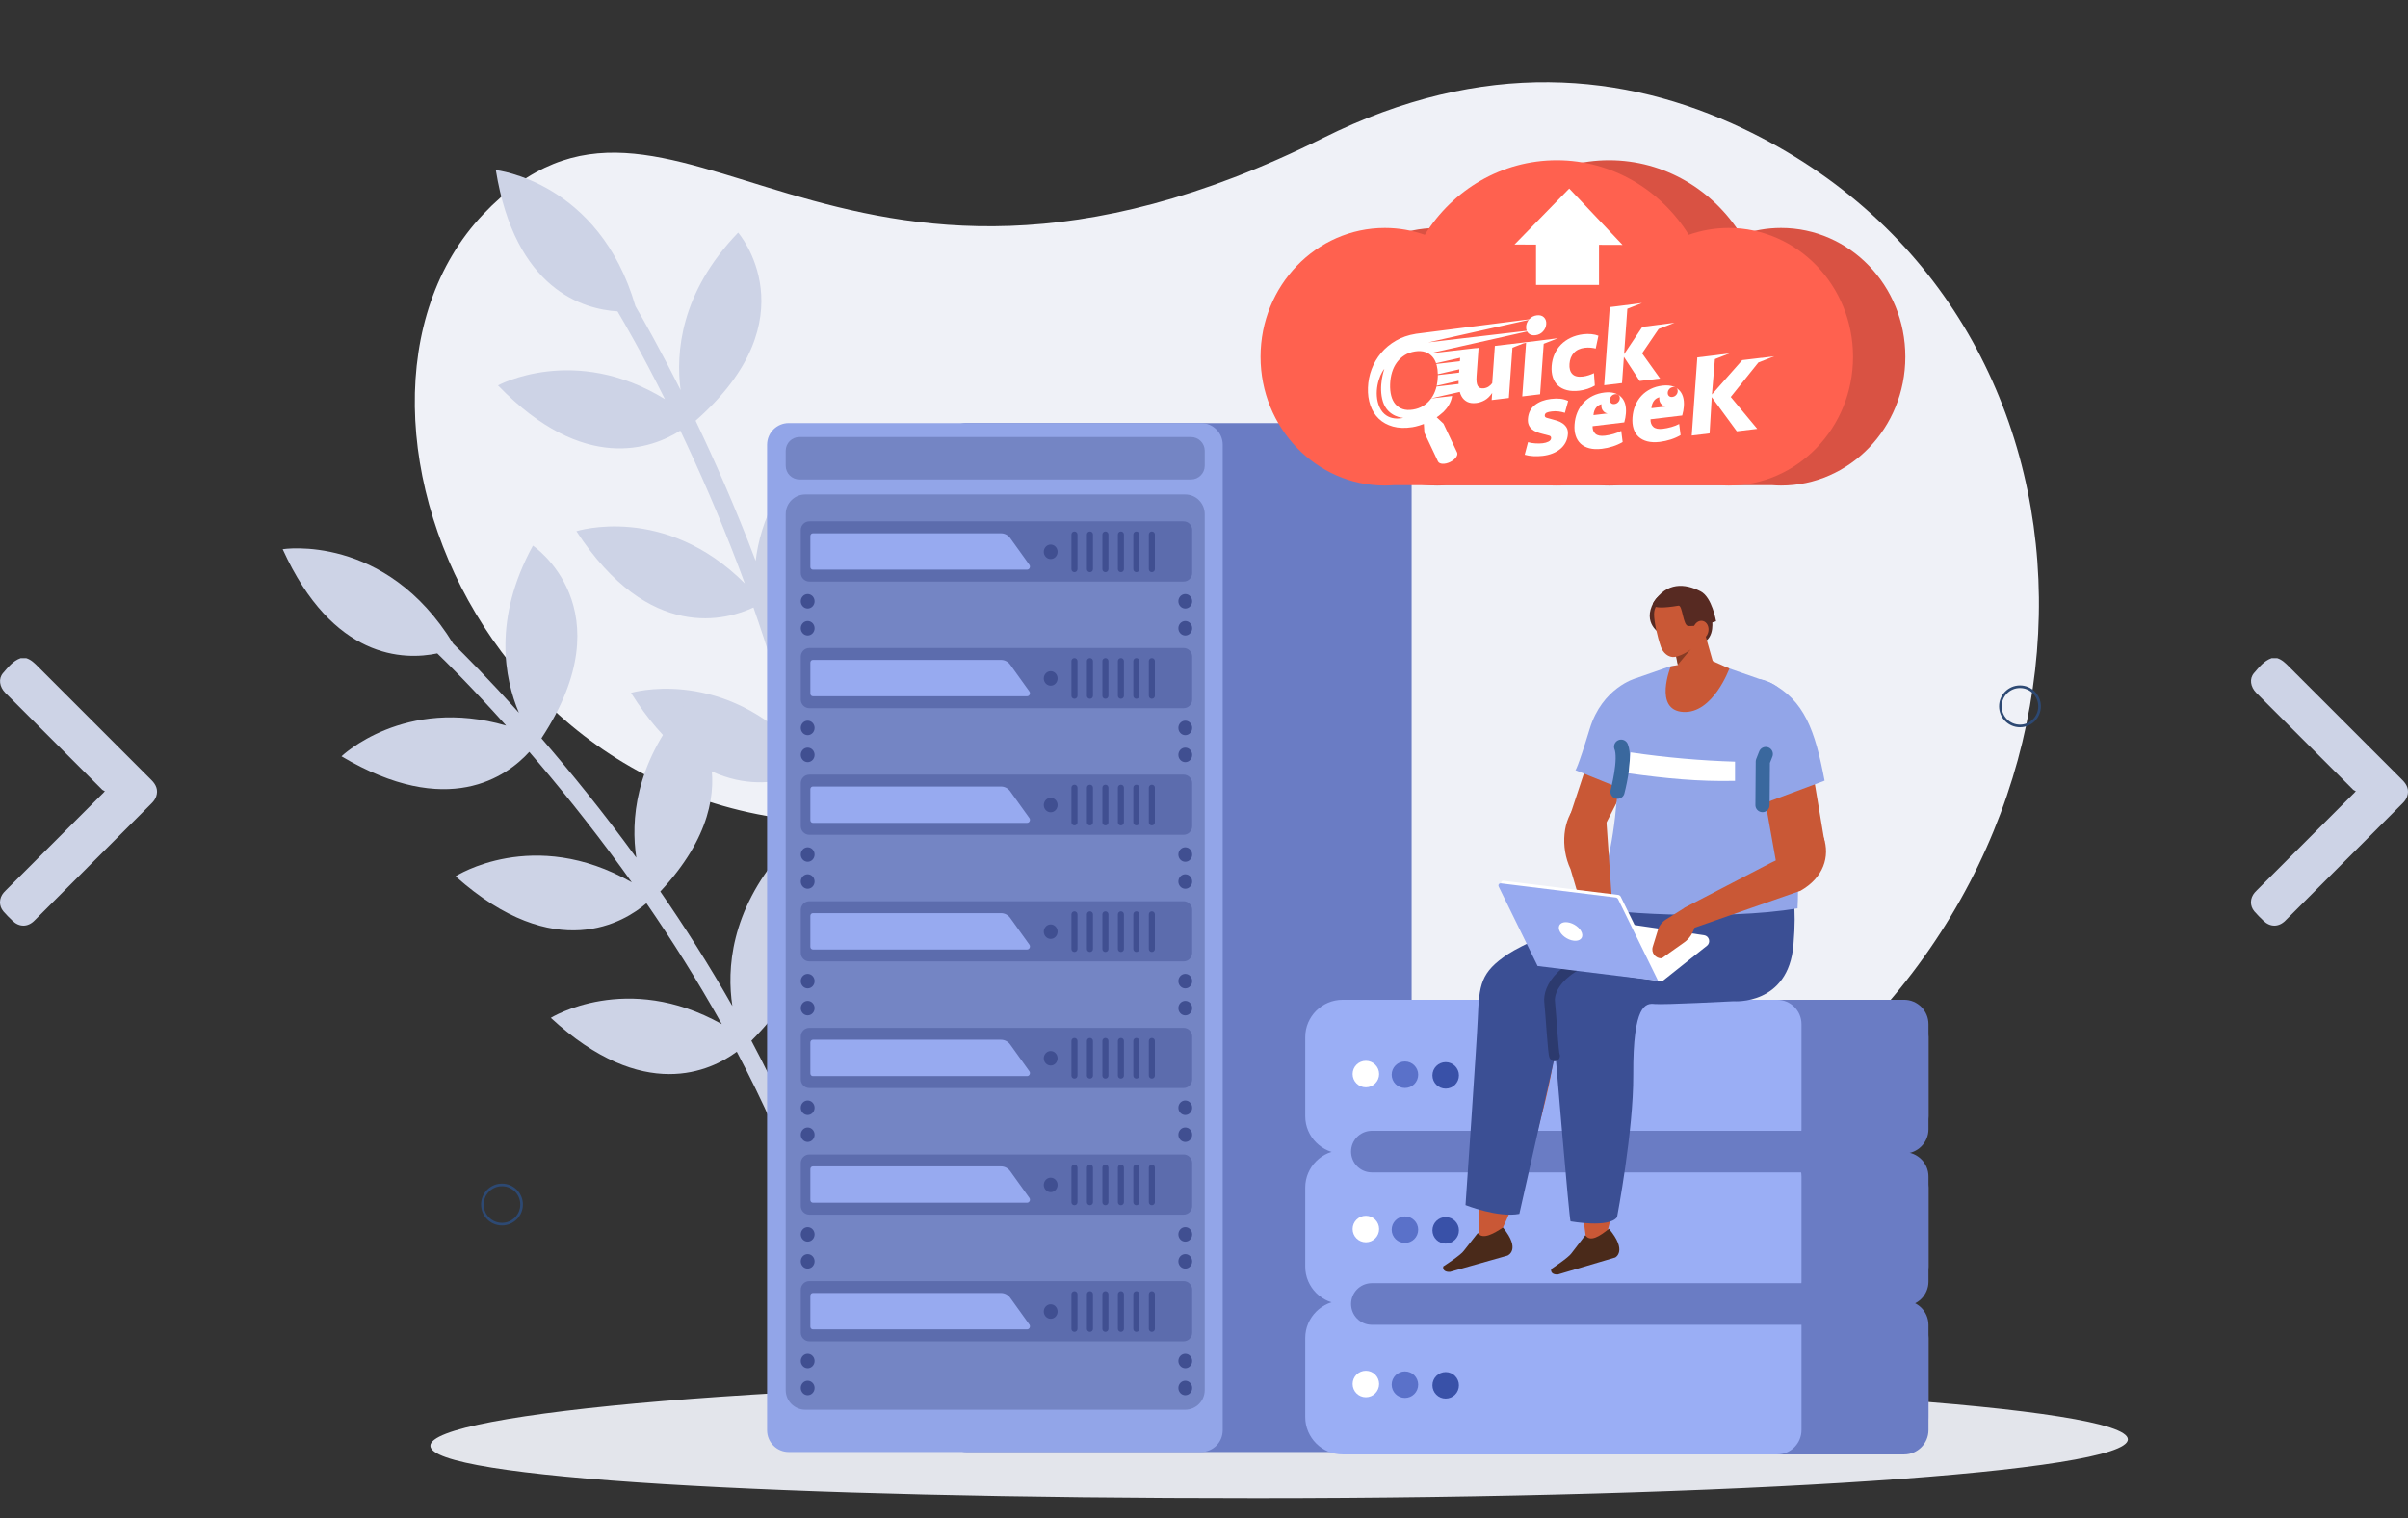 <?xml version="1.0" encoding="utf-8"?>
<!-- Generator: Adobe Illustrator 16.0.0, SVG Export Plug-In . SVG Version: 6.00 Build 0)  -->
<!DOCTYPE svg PUBLIC "-//W3C//DTD SVG 1.1//EN" "http://www.w3.org/Graphics/SVG/1.1/DTD/svg11.dtd">
<svg version="1.1" id="image" xmlns="http://www.w3.org/2000/svg" xmlns:xlink="http://www.w3.org/1999/xlink" x="0px" y="0px"
	 width="460px" height="290px" viewBox="0 0 460 290" enable-background="new 0 0 460 290" xml:space="preserve">
<rect x="0" y="0" width="460" height="290" fill="#333333" stroke="none"/>
<path fill="#EFF1F7" d="M335.412,213.966c72.848-49.172,72.195-153.914-2.486-189.434c-22.514-10.708-49.532-13.474-80.179,1.828
	C158.457,73.444,128.496,2.875,92.29,40.951c-36.205,38.075,5.446,134.21,93.599,113.289
	c64.434-15.292,57.049,114.593,126.171,74.324C320.449,223.677,328.226,218.817,335.412,213.966z"/>
<path fill="#D95243" d="M340.229,43.548c-2.672,0-5.235,0.463-7.629,1.305c-5.341-8.568-14.638-14.241-25.215-14.241
	c-10.576,0-19.873,5.672-25.213,14.241c-2.396-0.842-4.959-1.305-7.63-1.305c-13.113,0-23.748,11.016-23.748,24.604
	c0,13.589,10.635,24.604,23.748,24.604c0.576,0,1.145-0.028,1.709-0.07h29.136c0.661,0.045,1.327,0.07,1.998,0.07
	c0.673,0,1.338-0.025,1.998-0.07h29.137c0.565,0.042,1.133,0.07,1.709,0.07c13.115,0,23.748-11.015,23.748-24.604
	C363.978,54.563,353.345,43.548,340.229,43.548z"/>
<path fill="#CDD3E6" d="M171.502,113.392c-12.523,8.437-16.09,18.83-16.916,25.919c-2.261-8.86-4.864-17.186-7.512-24.728
	c24.099-14.874,13.644-33,13.644-33c-11.98,8.396-15.523,18.47-16.363,25.55c-0.013-0.033-0.026-0.067-0.039-0.101
	c-3.829-10.081-7.829-19.127-11.437-26.666c22.299-19.62,8.128-35.93,8.128-35.93c-11.095,11.5-11.925,23.048-10.992,30.085
	c-3.949-7.877-7.136-13.478-8.63-16.029c-6.905-23.838-26.667-26.001-26.667-26.001c3.677,22.9,16.775,26.596,23.244,26.989
	c1.177,1.979,4.637,7.933,9.059,16.764c-17.277-10.61-31.893-2.624-31.893-2.624c16.443,17.014,29.493,12.029,34.831,8.637
	c3.526,7.394,7.422,16.23,11.156,26.066c0.387,1.021,0.776,2.067,1.165,3.125c-15.313-15.336-32.169-9.976-32.169-9.976
	c13.945,21.461,28.909,16.898,33.82,14.575c2.773,7.921,5.487,16.716,7.801,26.07c-14.828-14.642-31.192-9.767-31.192-9.767
	c12.746,20.428,26.817,17.842,32.563,15.604c4.516,20.266,6.905,42.765,3.849,64.587c-0.133,0.942,0.526,1.816,1.469,1.947
	c0.19,0.026,0.375,0.022,0.552-0.012c0.711-0.13,1.29-0.702,1.396-1.458c3.147-22.475,0.649-45.604-4.021-66.359
	C181.867,132.153,171.502,113.392,171.502,113.392z"/>
<path fill="#CDD3E6" d="M149.39,162.721c-9.856,11.438-10.559,22.403-9.488,29.458c-4.516-7.948-9.221-15.295-13.764-21.872
	c19.329-20.7,4.466-35.43,4.466-35.43c-9.345,11.256-10.106,21.91-9.051,28.959c-0.022-0.029-0.043-0.058-0.064-0.087
	c-6.35-8.717-12.593-16.389-18.059-22.71c16.341-24.802-1.628-36.802-1.628-36.802c-7.672,14.018-5.43,25.376-2.675,31.918
	c-5.886-6.557-10.435-11.121-12.548-13.187c-12.944-21.177-32.577-18.056-32.577-18.056c9.583,21.122,23.191,21.236,29.533,19.91
	c1.658,1.599,6.564,6.43,13.157,13.784c-19.462-5.683-31.456,5.872-31.456,5.872c20.344,12.08,31.619,3.832,35.874-0.847
	c5.351,6.205,11.438,13.7,17.631,22.204c0.643,0.885,1.293,1.789,1.948,2.709c-18.814-10.759-33.662-1.146-33.662-1.146
	c19.108,17.027,32.34,8.682,36.466,5.146c4.762,6.911,9.699,14.679,14.395,23.094c-18.162-10.218-32.664-1.202-32.664-1.202
	c17.68,16.347,30.571,10.144,35.525,6.472c9.696,18.359,17.929,39.434,20.732,61.29c0.121,0.944,0.986,1.613,1.931,1.491
	c0.189-0.023,0.367-0.078,0.529-0.155c0.651-0.315,1.06-1.02,0.962-1.775c-2.887-22.512-11.39-44.163-21.365-62.954
	C164.332,178.088,149.39,162.721,149.39,162.721z"/>
<path fill="#E3E5EB" d="M406.488,274.966c0,6.192-74.532,11.214-166.477,11.214c-91.941,0-157.796-3.805-157.796-9.998
	c0-6.192,65.855-12.426,157.796-12.426C331.956,263.756,406.488,268.775,406.488,274.966z"/>
<g>
	<path fill="#6A7CC4" d="M265.47,277.372h-80.869c-2.315,0-4.192-1.879-4.192-4.192V85.012c0-2.315,1.877-4.192,4.192-4.192h80.869
		c2.315,0,4.193,1.877,4.193,4.192v188.167C269.663,275.493,267.785,277.372,265.47,277.372z"/>
	<path fill="#92A5E8" d="M229.434,277.372h-78.756c-2.287,0-4.14-1.854-4.14-4.142V84.959c0-2.286,1.853-4.139,4.14-4.139h78.756
		c2.287,0,4.141,1.854,4.141,4.139V273.23C233.574,275.517,231.721,277.372,229.434,277.372z"/>
	<path fill="#7485C4" d="M226.394,269.301h-72.555c-2.068,0-3.744-1.679-3.744-3.745V98.2c0-2.067,1.676-3.744,3.744-3.744h72.555
		c2.069,0,3.745,1.677,3.745,3.744v167.356C230.139,267.623,228.463,269.301,226.394,269.301z"/>
	<g>
		<path fill="#5C6CAD" d="M226.098,111.095h-71.48c-0.908,0-1.644-0.735-1.644-1.644v-8.21c0-0.907,0.736-1.644,1.644-1.644h71.48
			c0.908,0,1.644,0.736,1.644,1.644v8.21C227.741,110.36,227.006,111.095,226.098,111.095z"/>
		<ellipse fill="#404F91" cx="154.292" cy="114.865" rx="1.319" ry="1.383"/>
		<ellipse fill="#404F91" cx="154.292" cy="120.017" rx="1.319" ry="1.383"/>
		<ellipse fill="#404F91" cx="226.423" cy="114.865" rx="1.318" ry="1.383"/>
		<ellipse fill="#404F91" cx="200.713" cy="105.413" rx="1.319" ry="1.384"/>
		<ellipse fill="#404F91" cx="226.423" cy="120.017" rx="1.318" ry="1.383"/>
		<path fill="#97AAF0" d="M196.204,108.818h-40.917c-0.266,0-0.483-0.228-0.483-0.507v-5.928c0-0.279,0.217-0.507,0.483-0.507
			h35.944c0.688,0,1.338,0.34,1.752,0.917l3.66,5.103C196.915,108.274,196.656,108.818,196.204,108.818z"/>
		<path fill="#404F91" d="M205.261,109.296h-0.019c-0.315,0-0.569-0.254-0.569-0.569v-6.628c0-0.314,0.254-0.568,0.569-0.568h0.019
			c0.315,0,0.57,0.254,0.57,0.568v6.628C205.831,109.042,205.576,109.296,205.261,109.296z"/>
		<path fill="#404F91" d="M208.219,109.296h-0.02c-0.314,0-0.569-0.254-0.569-0.569v-6.628c0-0.314,0.254-0.568,0.569-0.568h0.02
			c0.314,0,0.569,0.254,0.569,0.568v6.628C208.788,109.042,208.534,109.296,208.219,109.296z"/>
		<path fill="#404F91" d="M211.177,109.296h-0.02c-0.314,0-0.569-0.254-0.569-0.569v-6.628c0-0.314,0.255-0.568,0.569-0.568h0.02
			c0.315,0,0.569,0.254,0.569,0.568v6.628C211.746,109.042,211.492,109.296,211.177,109.296z"/>
		<path fill="#404F91" d="M214.135,109.296h-0.02c-0.314,0-0.569-0.254-0.569-0.569v-6.628c0-0.314,0.254-0.568,0.569-0.568h0.02
			c0.313,0,0.568,0.254,0.568,0.568v6.628C214.703,109.042,214.447,109.296,214.135,109.296z"/>
		<path fill="#404F91" d="M217.091,109.296h-0.019c-0.314,0-0.57-0.254-0.57-0.569v-6.628c0-0.314,0.255-0.568,0.57-0.568h0.019
			c0.313,0,0.569,0.254,0.569,0.568v6.628C217.66,109.042,217.405,109.296,217.091,109.296z"/>
		<path fill="#404F91" d="M220.049,109.296h-0.021c-0.314,0-0.568-0.254-0.568-0.569v-6.628c0-0.314,0.254-0.568,0.568-0.568h0.021
			c0.314,0,0.569,0.254,0.569,0.568v6.628C220.618,109.042,220.363,109.296,220.049,109.296z"/>
		<path fill="#5C6CAD" d="M226.098,135.284h-71.48c-0.908,0-1.644-0.736-1.644-1.645v-8.209c0-0.909,0.736-1.645,1.644-1.645h71.48
			c0.908,0,1.644,0.736,1.644,1.645v8.209C227.741,134.548,227.006,135.284,226.098,135.284z"/>
		<ellipse fill="#404F91" cx="154.292" cy="139.053" rx="1.319" ry="1.384"/>
		<ellipse fill="#404F91" cx="154.292" cy="144.205" rx="1.319" ry="1.384"/>
		<ellipse fill="#404F91" cx="226.423" cy="139.053" rx="1.318" ry="1.384"/>
		<ellipse fill="#404F91" cx="200.713" cy="129.601" rx="1.319" ry="1.384"/>
		<ellipse fill="#404F91" cx="226.423" cy="144.205" rx="1.318" ry="1.384"/>
		<path fill="#97AAF0" d="M196.204,133.005h-40.917c-0.266,0-0.483-0.227-0.483-0.507v-5.927c0-0.281,0.217-0.507,0.483-0.507
			h35.944c0.688,0,1.338,0.34,1.752,0.917l3.66,5.102C196.915,132.463,196.656,133.005,196.204,133.005z"/>
		<path fill="#404F91" d="M205.261,133.484h-0.019c-0.315,0-0.569-0.255-0.569-0.569v-6.628c0-0.313,0.254-0.568,0.569-0.568h0.019
			c0.315,0,0.57,0.255,0.57,0.568v6.628C205.831,133.229,205.576,133.484,205.261,133.484z"/>
		<path fill="#404F91" d="M208.219,133.484h-0.02c-0.314,0-0.569-0.255-0.569-0.569v-6.628c0-0.313,0.254-0.568,0.569-0.568h0.02
			c0.314,0,0.569,0.255,0.569,0.568v6.628C208.788,133.229,208.534,133.484,208.219,133.484z"/>
		<path fill="#404F91" d="M211.177,133.484h-0.02c-0.314,0-0.569-0.255-0.569-0.569v-6.628c0-0.313,0.255-0.568,0.569-0.568h0.02
			c0.315,0,0.569,0.255,0.569,0.568v6.628C211.746,133.229,211.492,133.484,211.177,133.484z"/>
		<path fill="#404F91" d="M214.135,133.484h-0.02c-0.314,0-0.569-0.255-0.569-0.569v-6.628c0-0.313,0.254-0.568,0.569-0.568h0.02
			c0.313,0,0.568,0.255,0.568,0.568v6.628C214.703,133.229,214.447,133.484,214.135,133.484z"/>
		<path fill="#404F91" d="M217.091,133.484h-0.019c-0.314,0-0.57-0.255-0.57-0.569v-6.628c0-0.313,0.255-0.568,0.57-0.568h0.019
			c0.313,0,0.569,0.255,0.569,0.568v6.628C217.66,133.229,217.405,133.484,217.091,133.484z"/>
		<path fill="#404F91" d="M220.049,133.484h-0.021c-0.314,0-0.568-0.255-0.568-0.569v-6.628c0-0.313,0.254-0.568,0.568-0.568h0.021
			c0.314,0,0.569,0.255,0.569,0.568v6.628C220.618,133.229,220.363,133.484,220.049,133.484z"/>
		<path fill="#5C6CAD" d="M226.098,159.471h-71.48c-0.908,0-1.644-0.735-1.644-1.643v-8.21c0-0.909,0.736-1.644,1.644-1.644h71.48
			c0.908,0,1.644,0.734,1.644,1.644v8.21C227.741,158.736,227.006,159.471,226.098,159.471z"/>
		<ellipse fill="#404F91" cx="154.292" cy="163.24" rx="1.319" ry="1.385"/>
		<ellipse fill="#404F91" cx="154.292" cy="168.394" rx="1.319" ry="1.383"/>
		<ellipse fill="#404F91" cx="226.423" cy="163.24" rx="1.318" ry="1.385"/>
		<ellipse fill="#404F91" cx="200.713" cy="153.79" rx="1.319" ry="1.383"/>
		<ellipse fill="#404F91" cx="226.423" cy="168.394" rx="1.318" ry="1.383"/>
		<path fill="#97AAF0" d="M196.204,157.193h-40.917c-0.266,0-0.483-0.227-0.483-0.506v-5.928c0-0.279,0.217-0.507,0.483-0.507
			h35.944c0.688,0,1.338,0.34,1.752,0.917l3.66,5.103C196.915,156.65,196.656,157.193,196.204,157.193z"/>
		<path fill="#404F91" d="M205.261,157.672h-0.019c-0.315,0-0.569-0.254-0.569-0.568v-6.628c0-0.315,0.254-0.57,0.569-0.57h0.019
			c0.315,0,0.57,0.255,0.57,0.57v6.628C205.831,157.418,205.576,157.672,205.261,157.672z"/>
		<path fill="#404F91" d="M208.219,157.672h-0.02c-0.314,0-0.569-0.254-0.569-0.568v-6.628c0-0.315,0.254-0.57,0.569-0.57h0.02
			c0.314,0,0.569,0.255,0.569,0.57v6.628C208.788,157.418,208.534,157.672,208.219,157.672z"/>
		<path fill="#404F91" d="M211.177,157.672h-0.02c-0.314,0-0.569-0.254-0.569-0.568v-6.628c0-0.315,0.255-0.57,0.569-0.57h0.02
			c0.315,0,0.569,0.255,0.569,0.57v6.628C211.746,157.418,211.492,157.672,211.177,157.672z"/>
		<path fill="#404F91" d="M214.135,157.672h-0.02c-0.314,0-0.569-0.254-0.569-0.568v-6.628c0-0.315,0.254-0.57,0.569-0.57h0.02
			c0.313,0,0.568,0.255,0.568,0.57v6.628C214.703,157.418,214.447,157.672,214.135,157.672z"/>
		<path fill="#404F91" d="M217.091,157.672h-0.019c-0.314,0-0.57-0.254-0.57-0.568v-6.628c0-0.315,0.255-0.57,0.57-0.57h0.019
			c0.313,0,0.569,0.255,0.569,0.57v6.628C217.66,157.418,217.405,157.672,217.091,157.672z"/>
		<path fill="#404F91" d="M220.049,157.672h-0.021c-0.314,0-0.568-0.254-0.568-0.568v-6.628c0-0.315,0.254-0.57,0.568-0.57h0.021
			c0.314,0,0.569,0.255,0.569,0.57v6.628C220.618,157.418,220.363,157.672,220.049,157.672z"/>
		<path fill="#5C6CAD" d="M226.098,183.66h-71.48c-0.908,0-1.644-0.735-1.644-1.644v-8.21c0-0.907,0.736-1.645,1.644-1.645h71.48
			c0.908,0,1.644,0.737,1.644,1.645v8.21C227.741,182.924,227.006,183.66,226.098,183.66z"/>
		<ellipse fill="#404F91" cx="154.292" cy="187.428" rx="1.319" ry="1.384"/>
		<ellipse fill="#404F91" cx="154.292" cy="192.582" rx="1.319" ry="1.383"/>
		<ellipse fill="#404F91" cx="226.423" cy="187.428" rx="1.318" ry="1.384"/>
		<ellipse fill="#404F91" cx="200.713" cy="177.977" rx="1.319" ry="1.385"/>
		<ellipse fill="#404F91" cx="226.423" cy="192.582" rx="1.318" ry="1.383"/>
		<path fill="#97AAF0" d="M196.204,181.382h-40.917c-0.266,0-0.483-0.229-0.483-0.507v-5.928c0-0.279,0.217-0.508,0.483-0.508
			h35.944c0.688,0,1.338,0.341,1.752,0.917l3.66,5.103C196.915,180.838,196.656,181.382,196.204,181.382z"/>
		<path fill="#404F91" d="M205.261,181.86h-0.019c-0.315,0-0.569-0.254-0.569-0.568v-6.629c0-0.313,0.254-0.569,0.569-0.569h0.019
			c0.315,0,0.57,0.257,0.57,0.569v6.629C205.831,181.606,205.576,181.86,205.261,181.86z"/>
		<path fill="#404F91" d="M208.219,181.86h-0.02c-0.314,0-0.569-0.254-0.569-0.568v-6.629c0-0.313,0.254-0.569,0.569-0.569h0.02
			c0.314,0,0.569,0.257,0.569,0.569v6.629C208.788,181.606,208.534,181.86,208.219,181.86z"/>
		<path fill="#404F91" d="M211.177,181.86h-0.02c-0.314,0-0.569-0.254-0.569-0.568v-6.629c0-0.313,0.255-0.569,0.569-0.569h0.02
			c0.315,0,0.569,0.257,0.569,0.569v6.629C211.746,181.606,211.492,181.86,211.177,181.86z"/>
		<path fill="#404F91" d="M214.135,181.86h-0.02c-0.314,0-0.569-0.254-0.569-0.568v-6.629c0-0.313,0.254-0.569,0.569-0.569h0.02
			c0.313,0,0.568,0.257,0.568,0.569v6.629C214.703,181.606,214.447,181.86,214.135,181.86z"/>
		<path fill="#404F91" d="M217.091,181.86h-0.019c-0.314,0-0.57-0.254-0.57-0.568v-6.629c0-0.313,0.255-0.569,0.57-0.569h0.019
			c0.313,0,0.569,0.257,0.569,0.569v6.629C217.66,181.606,217.405,181.86,217.091,181.86z"/>
		<path fill="#404F91" d="M220.049,181.86h-0.021c-0.314,0-0.568-0.254-0.568-0.568v-6.629c0-0.313,0.254-0.569,0.568-0.569h0.021
			c0.314,0,0.569,0.257,0.569,0.569v6.629C220.618,181.606,220.363,181.86,220.049,181.86z"/>
		<path fill="#5C6CAD" d="M226.098,207.848h-71.48c-0.908,0-1.644-0.736-1.644-1.644v-8.21c0-0.909,0.736-1.644,1.644-1.644h71.48
			c0.908,0,1.644,0.734,1.644,1.644v8.21C227.741,207.112,227.006,207.848,226.098,207.848z"/>
		<ellipse fill="#404F91" cx="154.292" cy="211.616" rx="1.319" ry="1.385"/>
		<ellipse fill="#404F91" cx="154.292" cy="216.769" rx="1.319" ry="1.384"/>
		<ellipse fill="#404F91" cx="226.423" cy="211.616" rx="1.318" ry="1.385"/>
		<ellipse fill="#404F91" cx="200.713" cy="202.165" rx="1.319" ry="1.384"/>
		<ellipse fill="#404F91" cx="226.423" cy="216.769" rx="1.318" ry="1.384"/>
		<path fill="#97AAF0" d="M196.204,205.57h-40.917c-0.266,0-0.483-0.227-0.483-0.508v-5.926c0-0.282,0.217-0.508,0.483-0.508h35.944
			c0.688,0,1.338,0.339,1.752,0.917l3.66,5.102C196.915,205.027,196.656,205.57,196.204,205.57z"/>
		<path fill="#404F91" d="M205.261,206.047h-0.019c-0.315,0-0.569-0.254-0.569-0.566v-6.629c0-0.315,0.254-0.569,0.569-0.569h0.019
			c0.315,0,0.57,0.254,0.57,0.569v6.629C205.831,205.793,205.576,206.047,205.261,206.047z"/>
		<path fill="#404F91" d="M208.219,206.047h-0.02c-0.314,0-0.569-0.254-0.569-0.566v-6.629c0-0.315,0.254-0.569,0.569-0.569h0.02
			c0.314,0,0.569,0.254,0.569,0.569v6.629C208.788,205.793,208.534,206.047,208.219,206.047z"/>
		<path fill="#404F91" d="M211.177,206.047h-0.02c-0.314,0-0.569-0.254-0.569-0.566v-6.629c0-0.315,0.255-0.569,0.569-0.569h0.02
			c0.315,0,0.569,0.254,0.569,0.569v6.629C211.746,205.793,211.492,206.047,211.177,206.047z"/>
		<path fill="#404F91" d="M214.135,206.047h-0.02c-0.314,0-0.569-0.254-0.569-0.566v-6.629c0-0.315,0.254-0.569,0.569-0.569h0.02
			c0.313,0,0.568,0.254,0.568,0.569v6.629C214.703,205.793,214.447,206.047,214.135,206.047z"/>
		<path fill="#404F91" d="M217.091,206.047h-0.019c-0.314,0-0.57-0.254-0.57-0.566v-6.629c0-0.315,0.255-0.569,0.57-0.569h0.019
			c0.313,0,0.569,0.254,0.569,0.569v6.629C217.66,205.793,217.405,206.047,217.091,206.047z"/>
		<path fill="#404F91" d="M220.049,206.047h-0.021c-0.314,0-0.568-0.254-0.568-0.566v-6.629c0-0.315,0.254-0.569,0.568-0.569h0.021
			c0.314,0,0.569,0.254,0.569,0.569v6.629C220.618,205.793,220.363,206.047,220.049,206.047z"/>
		<path fill="#5C6CAD" d="M226.098,232.034h-71.48c-0.908,0-1.644-0.733-1.644-1.642v-8.21c0-0.908,0.736-1.644,1.644-1.644h71.48
			c0.908,0,1.644,0.735,1.644,1.644v8.21C227.741,231.3,227.006,232.034,226.098,232.034z"/>
		<ellipse fill="#404F91" cx="154.292" cy="235.805" rx="1.319" ry="1.384"/>
		<ellipse fill="#404F91" cx="154.292" cy="240.958" rx="1.319" ry="1.383"/>
		<ellipse fill="#404F91" cx="226.423" cy="235.805" rx="1.318" ry="1.384"/>
		<ellipse fill="#404F91" cx="200.713" cy="226.354" rx="1.319" ry="1.382"/>
		<ellipse fill="#404F91" cx="226.423" cy="240.958" rx="1.318" ry="1.383"/>
		<path fill="#97AAF0" d="M196.204,229.757h-40.917c-0.266,0-0.483-0.228-0.483-0.507v-5.928c0-0.279,0.217-0.507,0.483-0.507
			h35.944c0.688,0,1.338,0.34,1.752,0.918l3.66,5.102C196.915,229.214,196.656,229.757,196.204,229.757z"/>
		<path fill="#404F91" d="M205.261,230.236h-0.019c-0.315,0-0.569-0.255-0.569-0.568v-6.628c0-0.314,0.254-0.569,0.569-0.569h0.019
			c0.315,0,0.57,0.255,0.57,0.569v6.628C205.831,229.981,205.576,230.236,205.261,230.236z"/>
		<path fill="#404F91" d="M208.219,230.236h-0.02c-0.314,0-0.569-0.255-0.569-0.568v-6.628c0-0.314,0.254-0.569,0.569-0.569h0.02
			c0.314,0,0.569,0.255,0.569,0.569v6.628C208.788,229.981,208.534,230.236,208.219,230.236z"/>
		<path fill="#404F91" d="M211.177,230.236h-0.02c-0.314,0-0.569-0.255-0.569-0.568v-6.628c0-0.314,0.255-0.569,0.569-0.569h0.02
			c0.315,0,0.569,0.255,0.569,0.569v6.628C211.746,229.981,211.492,230.236,211.177,230.236z"/>
		<path fill="#404F91" d="M214.135,230.236h-0.02c-0.314,0-0.569-0.255-0.569-0.568v-6.628c0-0.314,0.254-0.569,0.569-0.569h0.02
			c0.313,0,0.568,0.255,0.568,0.569v6.628C214.703,229.981,214.447,230.236,214.135,230.236z"/>
		<path fill="#404F91" d="M217.091,230.236h-0.019c-0.314,0-0.57-0.255-0.57-0.568v-6.628c0-0.314,0.255-0.569,0.57-0.569h0.019
			c0.313,0,0.569,0.255,0.569,0.569v6.628C217.66,229.981,217.405,230.236,217.091,230.236z"/>
		<path fill="#404F91" d="M220.049,230.236h-0.021c-0.314,0-0.568-0.255-0.568-0.568v-6.628c0-0.314,0.254-0.569,0.568-0.569h0.021
			c0.314,0,0.569,0.255,0.569,0.569v6.628C220.618,229.981,220.363,230.236,220.049,230.236z"/>
		<path fill="#5C6CAD" d="M226.098,256.224h-71.48c-0.908,0-1.644-0.736-1.644-1.646v-8.208c0-0.909,0.736-1.644,1.644-1.644h71.48
			c0.908,0,1.644,0.734,1.644,1.644v8.208C227.741,255.488,227.006,256.224,226.098,256.224z"/>
		<ellipse fill="#404F91" cx="154.292" cy="259.992" rx="1.319" ry="1.385"/>
		<ellipse fill="#404F91" cx="154.292" cy="265.146" rx="1.319" ry="1.384"/>
		<ellipse fill="#404F91" cx="226.423" cy="259.992" rx="1.318" ry="1.385"/>
		<ellipse fill="#404F91" cx="200.713" cy="250.541" rx="1.319" ry="1.385"/>
		<ellipse fill="#404F91" cx="226.423" cy="265.146" rx="1.318" ry="1.384"/>
		<path fill="#97AAF0" d="M196.204,253.947h-40.917c-0.266,0-0.483-0.228-0.483-0.509v-5.926c0-0.282,0.217-0.509,0.483-0.509
			h35.944c0.688,0,1.338,0.341,1.752,0.917l3.66,5.104C196.915,253.404,196.656,253.947,196.204,253.947z"/>
		<path fill="#404F91" d="M205.261,254.424h-0.019c-0.315,0-0.569-0.254-0.569-0.569v-6.629c0-0.313,0.254-0.567,0.569-0.567h0.019
			c0.315,0,0.57,0.255,0.57,0.567v6.629C205.831,254.17,205.576,254.424,205.261,254.424z"/>
		<path fill="#404F91" d="M208.219,254.424h-0.02c-0.314,0-0.569-0.254-0.569-0.569v-6.629c0-0.313,0.254-0.567,0.569-0.567h0.02
			c0.314,0,0.569,0.255,0.569,0.567v6.629C208.788,254.17,208.534,254.424,208.219,254.424z"/>
		<path fill="#404F91" d="M211.177,254.424h-0.02c-0.314,0-0.569-0.254-0.569-0.569v-6.629c0-0.313,0.255-0.567,0.569-0.567h0.02
			c0.315,0,0.569,0.255,0.569,0.567v6.629C211.746,254.17,211.492,254.424,211.177,254.424z"/>
		<path fill="#404F91" d="M214.135,254.424h-0.02c-0.314,0-0.569-0.254-0.569-0.569v-6.629c0-0.313,0.254-0.567,0.569-0.567h0.02
			c0.313,0,0.568,0.255,0.568,0.567v6.629C214.703,254.17,214.447,254.424,214.135,254.424z"/>
		<path fill="#404F91" d="M217.091,254.424h-0.019c-0.314,0-0.57-0.254-0.57-0.569v-6.629c0-0.313,0.255-0.567,0.57-0.567h0.019
			c0.313,0,0.569,0.255,0.569,0.567v6.629C217.66,254.17,217.405,254.424,217.091,254.424z"/>
		<path fill="#404F91" d="M220.049,254.424h-0.021c-0.314,0-0.568-0.254-0.568-0.569v-6.629c0-0.313,0.254-0.567,0.568-0.567h0.021
			c0.314,0,0.569,0.255,0.569,0.567v6.629C220.618,254.17,220.363,254.424,220.049,254.424z"/>
	</g>
	<path fill="#7485C4" d="M227.52,91.591h-74.806c-1.446,0-2.619-1.172-2.619-2.619v-2.865c0-1.447,1.173-2.619,2.619-2.619h74.806
		c1.445,0,2.619,1.172,2.619,2.619v2.865C230.139,90.418,228.965,91.591,227.52,91.591z"/>
</g>
<circle fill-rule="evenodd" clip-rule="evenodd" fill="none" stroke="#2D4973" stroke-width="0.5" stroke-linecap="round" stroke-linejoin="round" stroke-miterlimit="10" cx="95.897" cy="230.1" r="3.744"/>
<circle fill-rule="evenodd" clip-rule="evenodd" fill="none" stroke="#2D4973" stroke-width="3.096" stroke-linecap="round" stroke-linejoin="round" stroke-miterlimit="10" cx="482.253" cy="-462.22" r="15.935"/>
<circle fill-rule="evenodd" clip-rule="evenodd" fill="none" stroke="#2D4973" stroke-width="0.5" stroke-linecap="round" stroke-linejoin="round" stroke-miterlimit="10" cx="385.879" cy="134.928" r="3.744"/>
<g>
	<g>
		<path fill="#9AAEF5" d="M361.275,277.835h-104.81c-3.917,0-7.123-3.204-7.123-7.12v-15.131c0-3.916,3.206-7.122,7.123-7.122
			h104.81c3.915,0,7.121,3.206,7.121,7.122v15.131C368.396,274.631,365.19,277.835,361.275,277.835z"/>
		<path fill="#9AAEF5" d="M361.275,249.1h-104.81c-3.917,0-7.123-3.206-7.123-7.123v-15.129c0-3.917,3.206-7.121,7.123-7.121h104.81
			c3.915,0,7.121,3.204,7.121,7.121v15.129C368.396,245.894,365.19,249.1,361.275,249.1z"/>
		<path fill="#9AAEF5" d="M361.275,220.362h-104.81c-3.917,0-7.123-3.204-7.123-7.121v-15.129c0-3.916,3.206-7.122,7.123-7.122
			h104.81c3.915,0,7.121,3.206,7.121,7.122v15.129C368.396,217.158,365.19,220.362,361.275,220.362z"/>
	</g>
	<path fill="#6A7CC4" d="M363.751,190.99h-24.26c2.555,0,4.646,2.09,4.646,4.646v20.081c0,2.557-2.091,4.646-4.646,4.646h24.26
		c2.556,0,4.646-2.089,4.646-4.646v-20.081C368.396,193.08,366.307,190.99,363.751,190.99z"/>
	<path fill="#6A7CC4" d="M363.751,220.1h-24.26c2.555,0,4.646,2.088,4.646,4.646v20.08c0,2.556-2.091,4.646-4.646,4.646h24.26
		c2.556,0,4.646-2.09,4.646-4.646v-20.08C368.396,222.188,366.307,220.1,363.751,220.1z"/>
	<path fill="#6A7CC4" d="M363.751,248.462h-24.26c2.555,0,4.646,2.091,4.646,4.646v20.081c0,2.556-2.091,4.646-4.646,4.646h24.26
		c2.556,0,4.646-2.09,4.646-4.646v-20.081C368.396,250.553,366.307,248.462,363.751,248.462z"/>
	
		<line fill="none" stroke="#6A7CC4" stroke-width="7.942" stroke-linecap="round" stroke-linejoin="round" stroke-miterlimit="10" x1="262.063" y1="249.1" x2="345.09" y2="249.1"/>
	
		<line fill="none" stroke="#6A7CC4" stroke-width="7.942" stroke-linecap="round" stroke-linejoin="round" stroke-miterlimit="10" x1="262.063" y1="219.989" x2="345.09" y2="219.989"/>
</g>
<g>
	<circle fill="#FFFFFF" cx="260.92" cy="205.179" r="2.531"/>
	<circle fill="#5A71C9" cx="268.384" cy="205.305" r="2.531"/>
	<circle fill="#3951A8" cx="276.167" cy="205.431" r="2.53"/>
</g>
<g>
	<circle fill="#FFFFFF" cx="260.92" cy="234.78" r="2.531"/>
	<circle fill="#5A71C9" cx="268.384" cy="234.907" r="2.531"/>
	<circle fill="#3951A8" cx="276.167" cy="235.035" r="2.53"/>
</g>
<g>
	<circle fill="#FFFFFF" cx="260.92" cy="264.384" r="2.531"/>
	<circle fill="#5A71C9" cx="268.384" cy="264.51" r="2.531"/>
	<circle fill="#3951A8" cx="276.167" cy="264.636" r="2.53"/>
</g>
<g>
	<path fill-rule="evenodd" clip-rule="evenodd" fill="#572A22" d="M327.027,118.171c0,0,0.758,3.733-1.92,4.708
		c-2.679,0.976-5.287-6.799-5.287-6.799L327.027,118.171z"/>
	<path fill-rule="evenodd" clip-rule="evenodd" fill="#C95836" d="M308.673,179.244c1.071,0.688,0.816,2.18-0.603,3.634
		c-2.511,2.573-11.765,6.721-11.075,15.375c0.5,6.28-5.473,27.263-10.104,36.699c-0.673,1.374-0.037-0.734-2.526,1.498l-0.582,2.508
		c-1.712-0.838-1.306-1.161-1.35-2.594l1.38-42.645c-0.033-1.295,3.328-3.896,4.491-5.443c2.271-3.022-0.734-4.594,3.243-5.739
		l8.573-2.474c0,0-0.122,3.383,1.02,4.115L308.673,179.244z"/>
	<path fill-rule="evenodd" clip-rule="evenodd" fill="#4A2A1A" d="M282.308,235.537l-2.667,3.395
		c-0.521,0.806-3.937,2.995-3.937,2.995l0,0c-0.17,0.875,0.666,1.095,1.308,1.036l10.955-3.102c0,0,2.675-1.055-0.859-5.369
		C285.484,235.577,283.228,236.924,282.308,235.537z"/>
	<path fill-rule="evenodd" clip-rule="evenodd" fill="#C95836" d="M317.658,178.998c1.106,0.689,1.14,2.189,0.099,3.653
		c-1.846,2.591-9.598,6.781-7.41,15.476c1.587,6.31-0.675,27.484-3.232,36.977c-0.371,1.384,0.379-0.814-1.505,1.437l-0.085,2.521
		c-1.722-0.838-2.245-0.96-2.543-2.399l-5.554-43.058c-0.264-1.304,2.355-3.924,3.146-5.48c1.543-3.046-1.498-4.615,1.947-5.778
		l7.429-2.505c0,0,0.496,3.402,1.677,4.134L317.658,178.998z"/>
	<path fill-rule="evenodd" clip-rule="evenodd" fill="#4A2A1A" d="M302.845,235.963l-2.625,3.425
		c-0.512,0.813-3.901,3.041-3.901,3.041l0,0c-0.158,0.878,0.678,1.087,1.321,1.021l10.917-3.234c0,0,2.392-1.22-1.194-5.487
		C305.605,236.157,303.783,237.34,302.845,235.963z"/>
	<path fill-rule="evenodd" clip-rule="evenodd" fill="#3B4F94" d="M313.914,171.115c0,0-20.544,7.655-25.818,11.131
		c-5.273,3.476-5.531,5.854-5.798,12.392c-0.178,4.416-2.341,35.578-2.341,35.578s6.229,2.46,10.287,1.67l6.892-30.547
		c0,0,2.667,31.953,2.889,31.976c0.224,0.022,7.321,1.315,8.88-0.795c0,0,3.16-16.541,3.098-27.189
		c-0.08-13.553,2.414-13.712,4.069-13.537c1.652,0.176,15.118-0.526,15.118-0.526s10.431,0.857,11.415-10.784
		c0.658-7.748-0.292-9.844-0.292-9.844L313.914,171.115z"/>
	<path fill-rule="evenodd" clip-rule="evenodd" fill="#C95836" d="M299.897,155.865l6.098-18.459
		c1.742-4.796,7.402-9.359,10.94-6.704l0,0c1.395,1.046,1.79,3.298,0.891,5.057l-11.217,21.907L299.897,155.865z"/>
	<path fill-rule="evenodd" clip-rule="evenodd" fill="#92A5E8" d="M312.339,129.623l6.689-2.329l5.74-0.671l2.815,0.11l10.7,3.731
		c3.603,1.782,5.273,5.969,3.897,9.761l-2.619,12.245c2.782,9.237,4.306,11.538,3.824,21.045
		c-13.978,2.427-38.581,0.835-39.691-0.436C311.35,159.974,307.514,139.215,312.339,129.623z"/>
	<path fill="#C95836" d="M319.167,127.306c0,0-3.363,8.327,2.352,8.692c5.717,0.366,8.846-8.289,8.846-8.289l-4.175-1.855
		L319.167,127.306z"/>
	<path fill-rule="evenodd" clip-rule="evenodd" fill="#C95836" d="M339.418,165.421l-3.918-21.957
		c-1.075-4.594,1.856-8.053,6.166-7.271l0,0c1.698,0.309,3.202,1.992,3.382,3.779l3.504,20.909L339.418,165.421z"/>
	<path fill-rule="evenodd" clip-rule="evenodd" fill="#92A5E8" d="M332.271,137.876l3.798,15.92l12.483-4.661
		c-1.821-9.674-3.909-15.381-10.268-18.671C331.291,126.845,332.271,137.876,332.271,137.876z"/>
	<path fill-rule="evenodd" clip-rule="evenodd" fill="#92A5E8" d="M312.339,129.623c0,0-6.261,1.772-8.644,9.574
		c-2.384,7.801-2.739,7.928-2.739,7.928l8.55,3.462l6.569-16.167L312.339,129.623z"/>
	
		<path fill-rule="evenodd" clip-rule="evenodd" fill="none" stroke="#3A689E" stroke-width="2.714" stroke-linecap="round" stroke-linejoin="round" stroke-miterlimit="10" d="
		M308.991,151.24c0,0,1.672-6.228,0.696-8.598"/>
	
		<polyline fill-rule="evenodd" clip-rule="evenodd" fill="none" stroke="#3A689E" stroke-width="2.714" stroke-linecap="round" stroke-linejoin="round" stroke-miterlimit="10" points="
		336.691,153.796 336.753,145.479 337.318,144.045 	"/>
	
		<path fill-rule="evenodd" clip-rule="evenodd" fill="none" stroke="#2C3A6E" stroke-width="2.049" stroke-linecap="round" stroke-linejoin="round" stroke-miterlimit="10" d="
		M296.97,201.704c-0.25-0.263-0.711-8.153-0.947-10.351s1.669-7.734,14.868-10.372"/>
	<path fill-rule="evenodd" clip-rule="evenodd" fill="#C95836" d="M319.74,121.802c0,0,0.59,3.8,1.081,6.948
		c0.128,0.838,0.787,1.548,1.719,1.858c0.932,0.308,1.995,0.169,2.777-0.366c0.258-0.175,0.508-0.346,0.744-0.507
		c1.074-0.734,1.557-1.92,1.237-3.047c-0.821-2.888-2.313-8.148-2.313-8.148L319.74,121.802L319.74,121.802z"/>
	<polygon fill-rule="evenodd" clip-rule="evenodd" fill="#873B24" points="320.026,124.726 320.503,126.983 323.218,123.736 	"/>
	<path fill-rule="evenodd" clip-rule="evenodd" fill="#572A22" d="M317.133,121.005c0,0-3.472-1.915-1.236-5.954
		c2.235-4.041,5.073,2.768,4.998,2.893C320.821,118.068,317.133,121.005,317.133,121.005z"/>
	<path fill-rule="evenodd" clip-rule="evenodd" fill="#C95836" d="M324.357,116.128c-0.169-1.192-1.264-2.026-2.443-1.863
		c-1.26,0.174-2.849,0.393-4.108,0.567c-1.181,0.164-1.814,1.25-1.83,2.452c-0.019,1.42,0.603,4.274,1.305,6.292
		c0.396,1.138,1.465,2.089,2.645,1.927c1.261-0.174,4.863-1.907,4.905-4.232C324.861,119.501,324.606,117.882,324.357,116.128
		L324.357,116.128z"/>
	<path fill-rule="evenodd" clip-rule="evenodd" fill="#572A22" d="M327.82,118.681c0,0-0.745-4.591-2.966-5.724
		c-2.986-1.523-6.458-1.794-8.958,2.094c0,0-1.52,1.71,4.747,0.652c0.796-0.134,0.823,3.868,1.894,3.887
		C323.975,119.617,325.716,119.363,327.82,118.681L327.82,118.681z"/>
	<path fill-rule="evenodd" clip-rule="evenodd" fill="#C95836" d="M326.342,120.681c-0.2,0.967-1.007,1.609-1.8,1.437
		c-0.793-0.172-1.275-1.096-1.073-2.062c0.199-0.966,1.006-1.609,1.8-1.438C326.063,118.792,326.542,119.715,326.342,120.681z"/>
	<g>
		<path fill-rule="evenodd" clip-rule="evenodd" fill="#C95836" d="M348.378,159.974c1.233,3.658-0.02,7.677-4.419,10.181
			l-22.994,8.023l0.827-4.782l16.464-8.555L348.378,159.974z"/>
		<path fill="#FFFFFF" d="M317.507,187.479l-19.382-2.777c-4.085-0.584-5.082-6.025-1.474-8.023l3.226-1.785l25.652,3.76
			c0.987,0.145,1.326,1.398,0.544,2.019L317.507,187.479z"/>
		<path fill-rule="evenodd" clip-rule="evenodd" fill="#C95836" d="M301.192,153.796c-2.609,2.674-3.188,7.938-1.168,12.249
			l3.24,10.998l4.792-3.18l-1.19-17.032L301.192,153.796z"/>
		<path fill="#C95836" d="M321.788,173.431l-3.57,2.239c-0.712,0.447-1.242,1.136-1.49,1.939l-1.007,3.259
			c-0.352,1.136,0.54,2.271,1.727,2.199l0,0l4.325-3.067c0.956-0.676,1.667-1.753,1.992-3.015l0.543-2.104L321.788,173.431z"/>
		<path fill-rule="evenodd" clip-rule="evenodd" fill="#FFFFFF" d="M317.244,186.873l-23.019-2.83l-7.426-15.154
			c-0.169-0.343,0.056-0.68,0.422-0.635l21.911,2.696c0.2,0.024,0.386,0.159,0.479,0.348L317.244,186.873z"/>
		<path fill-rule="evenodd" clip-rule="evenodd" fill="#97AAF0" d="M316.749,187.37l-23.02-2.833l-7.424-15.152
			c-0.17-0.344,0.055-0.68,0.422-0.635l21.911,2.695c0.199,0.023,0.386,0.159,0.477,0.346L316.749,187.37z"/>
		<path fill-rule="evenodd" clip-rule="evenodd" fill="#FFFFFF" d="M302.189,178.209c0.327,0.969-0.378,1.638-1.573,1.49
			c-1.196-0.146-2.428-1.054-2.755-2.023c-0.325-0.972,0.378-1.641,1.574-1.493S301.863,177.236,302.189,178.209z"/>
	</g>
	<path fill-rule="evenodd" clip-rule="evenodd" fill="#FFFFFF" d="M311.468,143.724c6.867,1.008,13.512,1.572,19.972,1.772v3.675
		c-7.001,0.155-13.131-0.454-20.321-1.44L311.468,143.724z"/>
</g>
<path fill="#FF614F" d="M330.236,43.548c-2.67,0-5.233,0.463-7.629,1.305c-5.34-8.568-14.638-14.241-25.214-14.241
	c-10.575,0-19.873,5.672-25.212,14.241c-2.396-0.842-4.96-1.305-7.629-1.305c-13.116,0-23.75,11.016-23.75,24.604
	c0,13.589,10.634,24.604,23.75,24.604c0.576,0,1.143-0.028,1.706-0.07h29.138c0.662,0.045,1.326,0.07,1.997,0.07
	c0.673,0,1.339-0.025,2-0.07h29.136c0.563,0.042,1.132,0.07,1.707,0.07c13.115,0,23.749-11.015,23.749-24.604
	C353.985,54.563,343.352,43.548,330.236,43.548z"/>
<rect x="293.429" y="45.537" fill="#FFFFFF" width="12.031" height="8.892"/>
<polygon fill="#FFFFFF" points="289.316,46.711 299.771,36.018 309.95,46.78 "/>
<path fill-rule="evenodd" clip-rule="evenodd" fill="#CDD3E6" d="M435.029,125.738c0.919,0.288,1.568,0.941,2.228,1.602
	c7.224,7.235,14.451,14.465,21.688,21.686c0.889,0.887,1.305,1.895,0.898,3.107c-0.152,0.452-0.452,0.898-0.793,1.239
	c-7.486,7.513-14.986,15.012-22.492,22.505c-1.261,1.26-2.893,1.254-4.166,0.021c-0.596-0.578-1.2-1.154-1.736-1.786
	c-0.906-1.065-0.861-2.54,0.053-3.604c0.141-0.163,0.294-0.316,0.447-0.469c6.1-6.102,12.2-12.202,18.303-18.301
	c0.141-0.141,0.307-0.256,0.572-0.605c-0.176-0.096-0.386-0.156-0.521-0.291c-6.165-6.155-12.324-12.314-18.481-18.476
	c-1.148-1.149-1.378-2.734-0.433-3.81c0.963-1.097,1.869-2.301,3.336-2.818C434.297,125.738,434.663,125.738,435.029,125.738z"/>
<path fill-rule="evenodd" clip-rule="evenodd" fill="#CDD3E6" d="M5.029,125.738c0.919,0.288,1.568,0.941,2.228,1.602
	c7.224,7.235,14.451,14.465,21.688,21.686c0.889,0.887,1.305,1.895,0.898,3.107c-0.152,0.452-0.452,0.898-0.793,1.239
	c-7.486,7.513-14.986,15.012-22.492,22.505c-1.261,1.26-2.893,1.254-4.166,0.021c-0.596-0.578-1.2-1.154-1.736-1.786
	c-0.906-1.065-0.861-2.54,0.053-3.604c0.141-0.163,0.294-0.316,0.447-0.469c6.1-6.102,12.2-12.202,18.303-18.301
	c0.141-0.141,0.307-0.256,0.572-0.605c-0.176-0.096-0.386-0.156-0.521-0.291c-6.165-6.155-12.324-12.314-18.481-18.476
	c-1.148-1.149-1.378-2.734-0.433-3.81c0.963-1.097,1.869-2.301,3.336-2.818C4.297,125.738,4.663,125.738,5.029,125.738z"/>
<g>
	<path fill="#FFFFFF" d="M290.795,75.727l3.41-0.409l0.69-9.642l2.734-1.07l-3.949,0.506l-2.018,0.242l0.025-0.011l-1.475,0.19
		l-0.585,0.067l0.01,0.006l-0.664,0.085l0.002-0.017l-3.412,0.409l-0.002,0.045l-0.022,0.002l0.02,0.015l-0.502,7.041
		c-0.172,0.245-0.396,0.46-0.669,0.646c-0.276,0.187-0.59,0.301-0.945,0.343c-0.555,0.067-0.938-0.086-1.151-0.459
		c-0.213-0.372-0.289-0.988-0.227-1.849l0.386-5.411l-0.522,0.062l0.013-0.021l-9.012,1.05c0,0,14.371-3.229,18.791-4.226
		c0.067,0.124,0.149,0.237,0.254,0.338c0.328,0.325,0.777,0.452,1.346,0.384c0.569-0.068,1.044-0.307,1.425-0.715
		c0.383-0.409,0.592-0.881,0.631-1.417c0.038-0.536-0.107-0.965-0.437-1.29c-0.33-0.323-0.779-0.452-1.348-0.383
		c-0.568,0.068-1.043,0.307-1.425,0.715c-0.014,0.016-0.026,0.031-0.04,0.047l-21.711,2.776l-0.008,0.01
		c-1.393,0.22-2.645,0.653-3.753,1.298c-1.112,0.646-2.056,1.433-2.833,2.36c-0.777,0.928-1.378,1.96-1.804,3.097
		c-0.425,1.137-0.657,2.316-0.698,3.539c-0.043,1.223,0.111,2.341,0.465,3.356c0.351,1.015,0.888,1.868,1.609,2.558
		c0.723,0.691,1.624,1.188,2.702,1.488c1.078,0.301,2.316,0.341,3.712,0.121c0,0,0.926-0.124,2.191-0.613
		c0.04,0.596,0.074,1.131,0.092,1.422c-0.005,0.066,0,0.129,0.013,0.191c0.001,0.026,0.002,0.041,0.002,0.041l-0.005,0.002
		l2.606,5.525h0.003c0.271,0.528,1.283,0.579,2.278,0.108c0.996-0.469,1.599-1.283,1.365-1.831l0,0l-2.606-5.525l-0.004,0.001
		c0,0-0.011-0.009-0.031-0.027c-0.037-0.049-0.084-0.092-0.139-0.13c-0.227-0.212-0.654-0.612-1.122-1.052
		c0.004-0.002,0.008-0.004,0.01-0.006h-0.001c0,0,0.001-0.002,0.008-0.004c0.135-0.091,0.27-0.187,0.406-0.288
		c0.145-0.113,0.285-0.231,0.42-0.351c0.145-0.111,0.302-0.242,0.462-0.391c0.692-0.691,1.441-1.714,1.641-3.022l-4.002,0.468
		c-0.007,0.008-0.011,0.018-0.018,0.026c-0.404,0.552-0.896,1.011-1.476,1.376c-0.578,0.365-1.238,0.606-1.979,0.723
		c-0.759,0.12-1.412,0.086-1.962-0.101c-0.553-0.187-1.013-0.496-1.385-0.925c-0.371-0.43-0.64-0.97-0.807-1.62
		c-0.167-0.649-0.236-1.379-0.209-2.189c0.027-0.808,0.146-1.568,0.36-2.278c0.214-0.709,0.522-1.341,0.927-1.892
		c0.404-0.552,0.892-1.01,1.461-1.374c0.57-0.364,1.234-0.606,1.992-0.726c0.741-0.116,1.394-0.082,1.953,0.104
		c0.56,0.186,1.024,0.493,1.395,0.922c0.294,0.339,0.521,0.75,0.685,1.227l4.601-1.044l-0.047,0.659l-4.509,0.525
		c0.027,0.084,0.056,0.166,0.077,0.254c0.134,0.515,0.201,1.081,0.211,1.697l4.111-0.934l-0.045,0.633l-4.066,0.474
		c-0.001,0.106,0.003,0.209-0.001,0.318c-0.021,0.602-0.094,1.177-0.218,1.724l4.186-0.95c-0.005,0.205,0,0.404,0.008,0.602
		l-4.229,0.493c-0.033,0.138-0.067,0.276-0.106,0.411c-0.208,0.69-0.508,1.305-0.897,1.847l5.45-1.236
		c0.092,0.321,0.209,0.619,0.362,0.882c0.257,0.444,0.613,0.783,1.067,1.015c0.456,0.231,1.032,0.306,1.729,0.223
		c0.554-0.066,1.089-0.243,1.601-0.528c0.516-0.285,0.991-0.747,1.432-1.387l-0.096,1.353l3.283-0.393l0.687-9.606l2.079-0.814
		l0.524-0.119L290.795,75.727z M268.061,79.822c0,0-3.177,0.904-4.52-2.032c-1.231-2.689-0.114-6.149,0.915-7.323
		c0,0-1.211,3.334-0.269,6.281C265.133,79.694,268.061,79.822,268.061,79.822z M292.039,61.104
		c-0.301,0.374-0.468,0.795-0.501,1.267c-0.022,0.309,0.019,0.581,0.118,0.819l-18.806,2.21L292.039,61.104z"/>
	<path fill="#FFFFFF" d="M303.275,74.274c0.525-0.174,0.989-0.383,1.386-0.626l-0.169-2.369c-0.275,0.139-0.606,0.272-0.99,0.397
		c-0.38,0.125-0.765,0.211-1.148,0.256c-0.909,0.109-1.574-0.054-1.994-0.489c-0.42-0.435-0.599-1.079-0.538-1.933
		c0.062-0.853,0.336-1.551,0.826-2.095c0.489-0.543,1.191-0.87,2.099-0.979c0.385-0.044,0.762-0.051,1.132-0.015
		c0.372,0.035,0.689,0.089,0.95,0.165l0.515-2.451c-0.37-0.151-0.811-0.252-1.32-0.303c-0.513-0.05-1.037-0.043-1.577,0.021
		c-0.881,0.105-1.683,0.331-2.405,0.676c-0.723,0.345-1.343,0.783-1.86,1.312c-0.516,0.531-0.926,1.142-1.229,1.834
		c-0.304,0.693-0.483,1.441-0.542,2.245c-0.058,0.803,0.02,1.521,0.228,2.153c0.209,0.631,0.537,1.153,0.987,1.569
		c0.449,0.414,1.016,0.709,1.702,0.885c0.685,0.177,1.468,0.213,2.349,0.106C302.215,74.57,302.749,74.449,303.275,74.274z"/>
	<polygon fill="#FFFFFF" points="310.215,68.167 313.225,72.774 317.127,72.308 313.687,67.5 316.85,62.842 319.881,61.656 
		313.73,62.444 310.25,67.66 310.871,58.981 313.678,57.883 308.952,58.488 307.512,58.661 306.445,73.585 309.855,73.176 	"/>
	<path fill="#FFFFFF" d="M295.461,78.828c0.229-0.104,0.545-0.18,0.958-0.229c0.47-0.056,0.913-0.057,1.333-0.001
		c0.419,0.055,0.813,0.143,1.187,0.266l0.627-2.276c-0.478-0.222-0.982-0.361-1.513-0.417c-0.532-0.054-1.125-0.043-1.779,0.036
		c-1.237,0.147-2.257,0.535-3.064,1.162c-0.805,0.628-1.247,1.505-1.329,2.633c-0.032,0.451,0.018,0.835,0.151,1.156
		c0.131,0.319,0.326,0.592,0.585,0.82c0.259,0.228,0.573,0.412,0.945,0.558c0.368,0.143,0.769,0.268,1.198,0.369
		c0.525,0.134,0.921,0.236,1.182,0.308c0.264,0.075,0.386,0.239,0.368,0.492c-0.02,0.282-0.189,0.501-0.503,0.657
		c-0.314,0.157-0.676,0.26-1.089,0.309c-0.397,0.048-0.86,0.058-1.388,0.03c-0.525-0.027-1.003-0.107-1.431-0.237l-0.637,2.402
		c0.497,0.15,1.055,0.241,1.672,0.272c0.618,0.031,1.211,0.011,1.78-0.057c0.667-0.08,1.284-0.231,1.851-0.452
		c0.565-0.22,1.062-0.507,1.487-0.858c0.428-0.351,0.767-0.766,1.019-1.244c0.253-0.477,0.4-1.004,0.441-1.582
		c0.035-0.507-0.047-0.927-0.248-1.26c-0.202-0.331-0.46-0.604-0.776-0.817c-0.315-0.214-0.659-0.38-1.032-0.495
		c-0.373-0.117-0.711-0.213-1.015-0.288c-0.403-0.105-0.73-0.196-0.985-0.27c-0.256-0.075-0.375-0.231-0.357-0.472
		C295.115,79.104,295.237,78.933,295.461,78.828z"/>
	<polygon fill="#FFFFFF" points="335.9,69.246 338.934,68.059 336.494,68.371 336.505,68.352 332.816,68.793 327.033,75.354 
		327.599,68.598 330.377,67.511 326.964,67.948 324.238,68.274 324.235,68.297 324.226,68.299 324.235,68.307 323.172,83.199 
		326.584,82.79 326.996,75.861 331.781,82.388 335.684,81.92 330.625,75.832 	"/>
	<path fill="#FFFFFF" d="M306.487,74.984c-0.812,0.098-1.552,0.311-2.224,0.643s-1.256,0.762-1.751,1.289
		c-0.497,0.528-0.894,1.145-1.19,1.851c-0.297,0.706-0.477,1.482-0.536,2.328c-0.057,0.79,0.013,1.493,0.209,2.111
		c0.194,0.621,0.51,1.134,0.946,1.543c0.436,0.41,0.994,0.702,1.671,0.879c0.678,0.177,1.472,0.212,2.382,0.102
		c0.725-0.085,1.43-0.241,2.114-0.462c0.687-0.221,1.308-0.499,1.867-0.831l-0.271-2.126c-0.425,0.231-0.922,0.428-1.489,0.586
		c-0.569,0.159-1.109,0.269-1.622,0.33c-0.838,0.099-1.445-0.02-1.823-0.359c-0.378-0.338-0.557-0.823-0.539-1.454l6.054-0.726
		c0.172-0.621,0.275-1.199,0.314-1.735c0.101-1.408-0.218-2.464-0.959-3.165C308.903,75.09,307.852,74.821,306.487,74.984z
		 M304.402,79.3c0.043-0.606,0.223-1.099,0.539-1.48c0.255-0.306,0.583-0.508,0.983-0.61c-0.005,0.036-0.01,0.07-0.013,0.104
		c-0.038,0.537,0.107,0.966,0.436,1.29c0.203,0.198,0.449,0.323,0.741,0.374L304.402,79.3z M309.116,76.825
		c-0.189,0.201-0.423,0.319-0.704,0.353s-0.502-0.03-0.666-0.189c-0.163-0.16-0.234-0.373-0.217-0.637
		c0.02-0.266,0.124-0.499,0.313-0.7c0.188-0.204,0.424-0.322,0.705-0.354c0.28-0.035,0.502,0.029,0.666,0.189
		c0.162,0.16,0.234,0.373,0.215,0.637C309.409,76.389,309.305,76.623,309.116,76.825z"/>
	<path fill="#FFFFFF" d="M320.313,74.159c-0.05-0.044-0.104-0.083-0.159-0.118c0.042,0.026,0.082,0.056,0.117,0.091
		c0.162,0.16,0.236,0.373,0.216,0.638c-0.019,0.265-0.122,0.499-0.311,0.701c-0.189,0.203-0.426,0.32-0.706,0.354
		c-0.281,0.034-0.503-0.029-0.666-0.189c-0.161-0.16-0.234-0.373-0.215-0.638c0.018-0.265,0.122-0.498,0.311-0.701
		c0.189-0.202,0.424-0.319,0.704-0.353c0.206-0.025,0.378,0.004,0.522,0.082c-0.114-0.069-0.236-0.123-0.373-0.158
		c-0.609-0.24-1.344-0.308-2.201-0.206c-0.811,0.098-1.553,0.312-2.224,0.644c-0.672,0.332-1.256,0.762-1.751,1.288
		c-0.498,0.529-0.893,1.145-1.189,1.851c-0.298,0.707-0.476,1.482-0.537,2.328c-0.057,0.789,0.013,1.494,0.209,2.114
		c0.194,0.619,0.51,1.132,0.946,1.541s0.994,0.702,1.671,0.879c0.679,0.177,1.472,0.212,2.383,0.104
		c0.724-0.088,1.43-0.242,2.113-0.463c0.686-0.221,1.309-0.5,1.868-0.831l-0.272-2.127c-0.425,0.233-0.921,0.428-1.488,0.586
		c-0.569,0.161-1.109,0.269-1.62,0.33c-0.84,0.102-1.446-0.019-1.825-0.358c-0.378-0.338-0.557-0.824-0.541-1.454l6.056-0.723
		c0.172-0.622,0.276-1.201,0.315-1.736c0.1-1.409-0.219-2.464-0.959-3.166C320.584,74.351,320.453,74.251,320.313,74.159z
		 M315.469,77.976c0.043-0.606,0.224-1.1,0.539-1.479c0.251-0.304,0.577-0.506,0.973-0.607c-0.002,0.024-0.008,0.047-0.008,0.07
		c-0.039,0.537,0.106,0.966,0.436,1.291c0.23,0.226,0.52,0.354,0.868,0.39L315.469,77.976z"/>
</g>
</svg>
